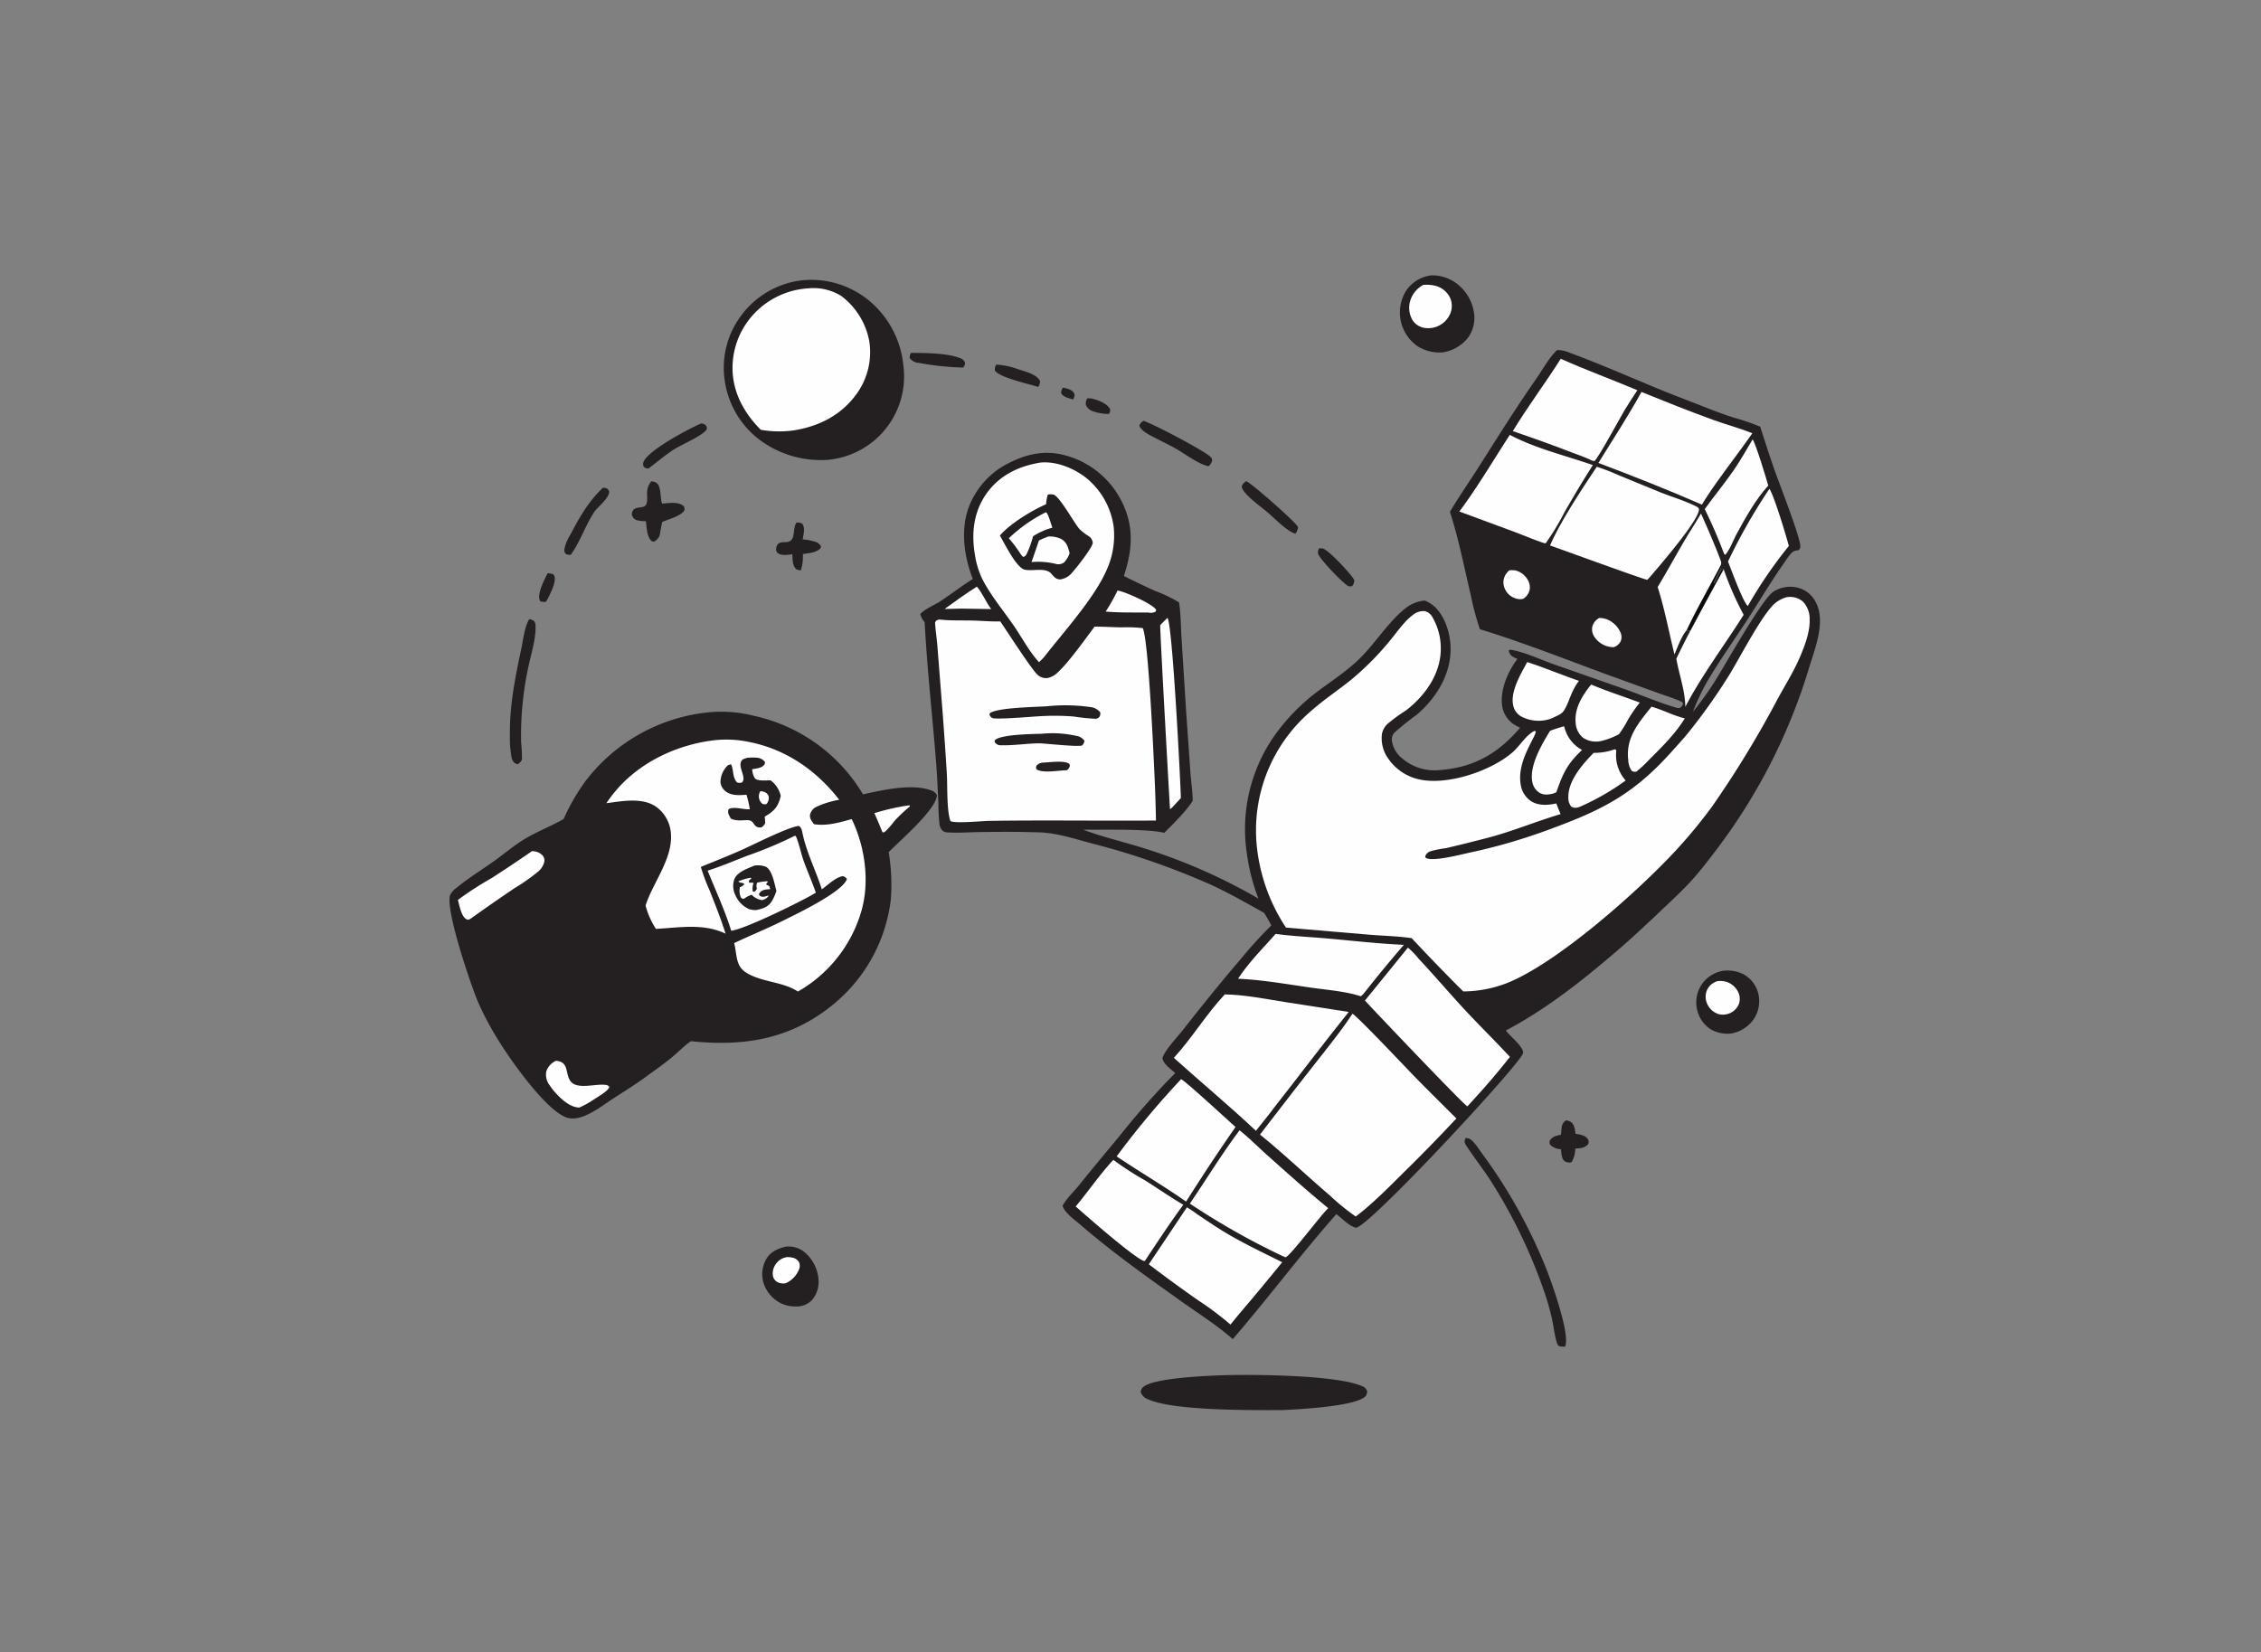 <svg xmlns="http://www.w3.org/2000/svg" xmlns:xlink="http://www.w3.org/1999/xlink" width="524" height="383" viewBox="0 0 524 383"><rect x="0" y="0" width="524" height="383" fill="#808080" stroke="none"/><defs><clipPath id="a"><rect width="524" height="383" rx="15" transform="translate(-8786 -7645)" fill="rgba(22,22,24,0.05)"/></clipPath></defs><g transform="translate(8786 7645)" clip-path="url(#a)"><g transform="translate(-8715.5 -7645)"><path d="M175.823,89.87a4.343,4.343,0,0,1,.616.109c.7.176,1.71.5,2.006,1.234.224.555-.025.892-.237,1.388-.968-.3-2.234-.5-2.773-1.432A2.1,2.1,0,0,1,175.823,89.87Z" fill="#242021"/><path d="M181.471,92.349a3.824,3.824,0,0,1,1.142.063c1.431.345,3.42,1.085,4.161,2.417a1.491,1.491,0,0,1-.283,1.116,10.448,10.448,0,0,1-3.642-.6,2.657,2.657,0,0,1-1.68-1.455A2.2,2.2,0,0,1,181.471,92.349Z" fill="#242021"/><path d="M56.394,132.907a2.512,2.512,0,0,1,1.249.2.863.863,0,0,1,.384.606c.371,1.427-1.278,4.542-1.982,5.77a2.5,2.5,0,0,1-1.284-.087,1.217,1.217,0,0,1-.23-.447C54.056,137.467,55.716,134.256,56.394,132.907Z" fill="#242021"/><path d="M160.406,84.516a16.722,16.722,0,0,1,5.017,1.067c1.536.488,4.3,1.154,5.1,2.693a2.114,2.114,0,0,1-.417,1.417c-2.181-.709-8.931-2.15-10.046-3.805A2.056,2.056,0,0,1,160.406,84.516Z" fill="#242021"/><path d="M235.25,127.1a4.676,4.676,0,0,1,.8.039c1.311.275,6.632,5.975,7.319,7.333a2.072,2.072,0,0,1-.533,1.423l-.744.024c-1.185-.491-6.775-6.361-7.111-7.559A1.534,1.534,0,0,1,235.25,127.1Z" fill="#242021"/><path d="M140.63,81.8c3.218.015,8.3.031,11.291,1.178a1.884,1.884,0,0,1,1.236,1.088,1.7,1.7,0,0,1-.442,1.139,66.052,66.052,0,0,1-10.265-1.084,2.858,2.858,0,0,1-2.117-1.113A1.916,1.916,0,0,1,140.63,81.8Z" fill="#242021"/><path d="M218.249,111.549c.063.02.127.036.188.061,1.268.533,11.407,9.452,11.888,10.556a2.57,2.57,0,0,1-.628,1.553c-2.008-.626-4.8-3.572-6.484-5-1.317-1.118-5.8-4.314-5.928-5.926C217.413,112.2,217.821,111.927,218.249,111.549Z" fill="#242021"/><path d="M91.991,98.152a2,2,0,0,1,1,.352,1.108,1.108,0,0,1,.308.982c-.856,1.493-5.873,3.573-7.61,4.695-2.072,1.338-3.929,2.944-5.9,4.422a1.39,1.39,0,0,1-1.085-.4,1.294,1.294,0,0,1-.086-1.067C79.576,104.44,89.04,99.429,91.991,98.152Z" fill="#242021"/><path d="M69.21,113.061a6.347,6.347,0,0,1,.823.1,1.322,1.322,0,0,1,.661.816c-.148,1.713-2.594,3.37-3.532,4.8-2.039,3.114-3.232,6.871-5.393,9.838a2.582,2.582,0,0,1-1.076-.166,1.222,1.222,0,0,1-.418-1.039,10.165,10.165,0,0,1,1.451-3.527C63.838,119.8,65.875,116.3,69.21,113.061Z" fill="#242021"/><path d="M292.492,259.688a3.491,3.491,0,0,1,1.033.365c.877.555.98,1.829,1.12,2.752.919.19,2.371.338,2.852,1.281a1.131,1.131,0,0,1,.039,1.158c-.895.935-1.753.909-2.962,1.007a6.081,6.081,0,0,1-.861,3.148,1.954,1.954,0,0,1-1.627-.243c-.708-.586-.72-1.914-.833-2.763a3.881,3.881,0,0,1-2.36-.9c-.34-.417-.286-.624-.224-1.111.693-.99,1.468-1.1,2.6-1.349.068-.659.088-1.337.21-1.988A1.98,1.98,0,0,1,292.492,259.688Z" fill="#242021"/><path d="M194.482,97.541c2.217.688,14.082,6.888,15.584,8.392a.908.908,0,0,1,.343.857,2.528,2.528,0,0,1-.819,1.281c-2.248-.4-5.663-3.012-7.8-4.2-1.376-.764-2.8-1.437-4.2-2.169-1.164-.612-3.627-1.7-4.037-3.024C193.761,98.06,193.991,97.951,194.482,97.541Z" fill="#242021"/><path d="M114.055,121.169a1.993,1.993,0,0,1,1.387.247c.711,1.048.266,2.439.084,3.612a11.9,11.9,0,0,1,2.859.545,2.2,2.2,0,0,1,1.405,1.124l-.192.473c-1.18,1-2.549,1.039-4.029,1.259a10.926,10.926,0,0,1-.469,3.789,4.471,4.471,0,0,1-1.019-.232c-.98-.86-.86-2.3-.953-3.506-.851.117-2.387.357-3.162-.144a1.1,1.1,0,0,1-.552-.647,1.735,1.735,0,0,1,.3-1.466c.547-.768,1.729-.42,2.53-.649C113.914,125.093,113.158,122.541,114.055,121.169Z" fill="#242021"/><path d="M80.437,111.582a2.671,2.671,0,0,1,.958.2c1.423.678,1.067,3.425,1.489,4.771.019.061.04.122.061.182,1.592-.086,3.719-.547,5,.6a1.15,1.15,0,0,1,.1,1.1c-1.085,1.318-3.5,1.863-5.058,2.557-.256,1.048-.427,2.117-.62,3.178a2.893,2.893,0,0,1-1.249,1.363c-.248.089-.459-.077-.685-.171-1.066-1.143-1.045-3.075-1.243-4.557a8.02,8.02,0,0,1-2.15-.227,1.842,1.842,0,0,1-1.1-1.2c-.025-2.432,2.583-1.284,3.227-2.3C80.038,115.7,78.665,113.709,80.437,111.582Z" fill="#242021"/><path d="M52.152,143.517a2.828,2.828,0,0,1,1.035.365,1.557,1.557,0,0,1,.425,1.056c.127,3.11-1.015,6.6-1.655,9.627A75.469,75.469,0,0,0,50.271,172.1a35.83,35.83,0,0,1,.2,3.8c-.061.6-.549.92-.976,1.281a3.041,3.041,0,0,1-.741-.324,2.272,2.272,0,0,1-.713-1.4,23.61,23.61,0,0,1-.368-4.866c-.106-7.039,1.214-13.466,2.657-20.311C50.774,148.208,51.053,145.355,52.152,143.517Z" fill="#242021"/><path d="M269.151,263.8a3.126,3.126,0,0,1,.79.119c1.069.432,2.32,2.489,3.02,3.446a120.479,120.479,0,0,1,15.027,27.062c1.227,3.164,5.455,14.964,4.235,17.723a4.488,4.488,0,0,1-1.371-.1,1.442,1.442,0,0,1-.557-.912c-.538-1.723-.736-3.621-1.109-5.4a57.875,57.875,0,0,0-1.772-6.242,121.145,121.145,0,0,0-12.642-26.111c-.954-1.529-5.455-7.576-5.747-8.353C268.832,264.524,268.981,264.285,269.151,263.8Z" fill="#242021"/><path d="M111.589,288.974a5.881,5.881,0,0,1,4.422,1.325,9.2,9.2,0,0,1,3.166,6.108,6.513,6.513,0,0,1-1.455,4.907,4.961,4.961,0,0,1-3.989,1.524,7.413,7.413,0,0,1-3.258-.742q-.181-.09-.357-.19t-.347-.208q-.171-.108-.336-.225t-.324-.242q-.159-.125-.311-.258t-.3-.274q-.146-.141-.284-.288t-.268-.3q-.13-.155-.252-.316t-.236-.328q-.114-.167-.219-.34t-.2-.351q-.1-.178-.183-.36t-.165-.369q-.077-.187-.146-.377t-.126-.384a7.044,7.044,0,0,1,.616-5.344C108.071,290.136,109.675,289.459,111.589,288.974Z" fill="#242021"/><path d="M111.9,291.4a4.919,4.919,0,0,1,1.153.108,2.231,2.231,0,0,1,1.645,1.11,2.122,2.122,0,0,1,.022,1.523,5.937,5.937,0,0,1-3.118,3.314,2.994,2.994,0,0,1-1.985-.29,2.1,2.1,0,0,1-.97-1.321,3.67,3.67,0,0,1,.6-2.751A3.829,3.829,0,0,1,111.9,291.4Z" fill="#fefefe"/><path d="M328.907,225.025a8.306,8.306,0,0,1,4.56.759q.159.084.314.177t.3.193q.15.1.294.208t.283.223q.139.115.272.237t.259.25q.126.129.246.263t.232.276q.113.141.218.287t.2.3q.1.151.187.308t.171.317q.082.161.155.325t.138.333q.065.168.121.339t.1.345q.048.181.087.365t.069.369q.03.186.05.372t.031.374q.011.187.012.375t-.006.376q-.008.187-.025.374t-.044.373q-.027.186-.063.37t-.081.367q-.045.182-.1.362t-.118.357q-.063.177-.135.35t-.153.343q-.081.169-.17.335t-.187.326a8,8,0,0,1-5.265,3.589,7.722,7.722,0,0,1-4.933-.975,7.294,7.294,0,0,1-3.169-4.8q-.036-.183-.062-.368t-.043-.371q-.017-.186-.025-.373t-.006-.373q0-.187.013-.373t.031-.372q.021-.186.05-.37t.069-.367q.039-.183.087-.363t.105-.358q.057-.178.123-.353t.141-.346q.075-.171.158-.339t.175-.33q.092-.163.191-.321t.207-.31A7.457,7.457,0,0,1,328.907,225.025Z" fill="#242021"/><path d="M327.48,227.445a4.991,4.991,0,0,1,2.2.17A4.6,4.6,0,0,1,332.346,230a3.578,3.578,0,0,1,.128,2.809,4.038,4.038,0,0,1-4.694,2.264,4.331,4.331,0,0,1-2.5-2.123,4.007,4.007,0,0,1-.251-3.268A3.861,3.861,0,0,1,327.48,227.445Z" fill="#fefefe"/><path d="M261.265,63.826a9.455,9.455,0,0,1,5.281,1.514q.215.141.423.293t.407.313q.2.162.391.333t.374.352q.183.181.356.371t.337.388q.164.2.318.4t.3.419q.143.214.276.434t.254.447q.122.227.232.459t.208.47q.1.237.185.479t.161.488q.074.246.137.5t.111.5a7.876,7.876,0,0,1-1.189,6.144,9.142,9.142,0,0,1-6.066,3.559A9.6,9.6,0,0,1,258.1,80.3a9.515,9.515,0,0,1-2.587-13.111A8.208,8.208,0,0,1,261.265,63.826Z" fill="#242021"/><path d="M259.346,66.045a8.409,8.409,0,0,1,2.882.217,5.275,5.275,0,0,1,3.258,2.606,4.615,4.615,0,0,1,.188.438,4.522,4.522,0,0,1,.142.455,4.638,4.638,0,0,1-.161,2.812,5.553,5.553,0,0,1-6.284,3.387,3.987,3.987,0,0,1-.4-.111,3.936,3.936,0,0,1-.385-.152,4.02,4.02,0,0,1-.368-.191A3.973,3.973,0,0,1,257,74.4a4.027,4.027,0,0,1-.224-.348,5.624,5.624,0,0,1-.464-4.264A6.2,6.2,0,0,1,259.346,66.045Z" fill="#fefefe"/><path d="M214.061,318.755c6.933-.163,25.414.03,31.084,2.552a1.868,1.868,0,0,1,1.2,1.2,2.01,2.01,0,0,1-.263,1c-1.867,2.538-16.062,3.194-19.379,3.357-6.932.022-25.436.189-31.225-2.544a2.68,2.68,0,0,1-1.605-1.6,1.646,1.646,0,0,1,.518-1.159C196.737,319.319,210.4,318.842,214.061,318.755Z" fill="#242021"/><path d="M115.551,64.962a21.1,21.1,0,0,1,15.227,4.61q.426.348.834.717t.8.757q.389.388.759.8t.719.832q.349.425.677.867t.634.9q.306.457.589.929t.542.957q.259.485.494.983t.445,1.006q.21.508.395,1.026t.344,1.045q.159.527.292,1.06t.24,1.073q.107.54.186,1.084t.133,1.092a19.421,19.421,0,0,1-17.631,21.9,23.727,23.727,0,0,1-15.967-4.86q-.4-.316-.79-.651t-.757-.689q-.37-.353-.723-.725t-.686-.76q-.334-.388-.648-.792t-.609-.823q-.294-.419-.567-.852t-.525-.879q-.252-.446-.481-.9t-.436-.926q-.207-.468-.39-.946t-.344-.964q-.16-.486-.3-.98t-.248-.993q-.111-.5-.2-1t-.149-1.013a20.175,20.175,0,0,1,4.054-14.954A20.412,20.412,0,0,1,115.551,64.962Z" fill="#242021"/><path d="M116.881,66.838a12.135,12.135,0,0,1,7.561,1.754,16.918,16.918,0,0,1,6.546,10.682,16.509,16.509,0,0,1-3,12.083c-3.624,4.982-8.808,7.528-14.778,8.445a24.73,24.73,0,0,1-7.4-.18c-3.493-3.5-6.051-7.826-6.481-12.838q-.037-.446-.052-.894t-.008-.9q.007-.448.036-.894t.08-.892q.051-.445.123-.887t.167-.88q.094-.438.21-.87t.252-.859q.137-.426.294-.846t.335-.83q.178-.411.376-.813t.415-.793q.217-.392.453-.772t.491-.749q.255-.368.527-.724t.562-.7A18.782,18.782,0,0,1,116.881,66.838Z" fill="#fefefe"/><path d="M92.977,165.2a30.779,30.779,0,0,1,11.363.753,39.119,39.119,0,0,1,25.167,18.175c4.476-.966,11.28-2.552,15.67-.947a2.173,2.173,0,0,1,1.461,1.139c-.134,3.35-8.654,10.583-11.181,13.208a45.782,45.782,0,0,1,.494,10.992,37.072,37.072,0,0,1-13.632,24.545c-9.807,7.893-20.481,9.552-32.7,8.283-1.5,1.043-2.842,2.432-4.246,3.611-1.757,1.477-3.638,2.8-5.5,4.141-2.647,2.006-5.577,3.8-8.364,5.612-2.672,1.738-6.989,5.263-10.357,4.429-4.816-1.192-13.583-13.754-16.322-18.279a69.784,69.784,0,0,1-4.46-8.4c-1.792-4.165-7.63-21.453-6.572-24.922a4.249,4.249,0,0,1,1.5-1.726c2.69-2.239,5.8-4.142,8.658-6.178,2.362-1.686,4.673-3.675,7.156-5.162,2.907-1.741,6.075-2.951,9.015-4.624a47.364,47.364,0,0,1,5.034-8.751A41,41,0,0,1,92.977,165.2Z" fill="#242021"/><path d="M139.97,186.7l.367-.005.044.231a33.7,33.7,0,0,0-3.59,3.385,21.321,21.321,0,0,1-2.007,2.319c-.3.254-.347.34-.752.3l-.171-.364c-.53-1.382-1.119-2.728-1.726-4.077A55.229,55.229,0,0,1,139.97,186.7Z" fill="#fefefe"/><path d="M58.321,245.9a2.331,2.331,0,0,1,.421.042c2.682.431,1.689,3.1,3.053,4.78,1.526,1.876,5.765.464,7.932.753a1.22,1.22,0,0,1,1.015.486c-.378,1.021-2.674,2.259-3.583,2.885a21.77,21.77,0,0,1-3.436,1.908q-.309-.042-.616-.092c-2.335-.4-4.96-3.191-6.239-5.117a3.992,3.992,0,0,1-.756-3.2A4.2,4.2,0,0,1,58.321,245.9Z" fill="#fefefe"/><path d="M52.762,197.313a3.286,3.286,0,0,1,2.465.958,1.767,1.767,0,0,1,.436,1.4,4.17,4.17,0,0,1-1.452,2.364,44.355,44.355,0,0,1-5.419,3.818q-5.221,3.512-10.33,7.185l-.5.166a1.716,1.716,0,0,1-.528-.223c-1.064-.752-1.47-3.16-1.813-4.376a77.688,77.688,0,0,1,7.809-5.059Q48.155,200.515,52.762,197.313Z" fill="#fefefe"/><path d="M113.738,193.72l.143.065c.46.527,1.368,4.327,1.716,5.328.916,2.635,2.069,5.175,2.979,7.812-2.869,1.791-16.66,8.57-19.619,8.821-1.438-4.7-3.623-9.36-5.456-13.925,3.141-1,6.113-2.276,9.182-3.46A95.53,95.53,0,0,0,113.738,193.72Z" fill="#fefefe"/><path d="M104.306,200.659a5.139,5.139,0,0,1,2.716.265c1.513.9,1.971,4,2.414,5.6a12.237,12.237,0,0,1-1.04,2.346c-.867,1.4-2.117,1.771-3.625,2.08a5,5,0,0,1-1.68-.22,6.22,6.22,0,0,1-3.172-3.257,4.744,4.744,0,0,1-.225-3.677C100.393,202.073,102.739,201.347,104.306,200.659Z" fill="#242021"/><path d="M103.722,207.416a5.17,5.17,0,0,0-1.385.638,1.33,1.33,0,0,1-.689.31l-.406-.265a3.771,3.771,0,0,1-.258-2.438,2.753,2.753,0,0,0,1.039-.7c-.384-.489-.986-.181-1.418-.64a11.205,11.205,0,0,1,2.85-.855l.2.18c-.393.3-.526.26-.614.766l.184.226a1.8,1.8,0,0,1,.925.034,3.629,3.629,0,0,0-.179,1.99l.374.031a1.576,1.576,0,0,0,.572-.7,1.949,1.949,0,0,1,.048-1.384,12.646,12.646,0,0,1,2.357-.33l.137.141-.376.431.077.252.606.269.249.726c-.958.1-1.819.046-2.462.873-.053.068-.1.143-.146.214.054.27,0,.357.258.51.71.417,1.284,0,1.99-.092a2.136,2.136,0,0,1-1.618,1.033A3.984,3.984,0,0,1,103.722,207.416Z" fill="#fefefe"/><path d="M95.281,171.56a26.278,26.278,0,0,1,5.355.029c9.584,1.18,17.5,6.252,23.361,13.8a21.555,21.555,0,0,0-5.157,1.572,2.793,2.793,0,0,0-1.592,1.8c-.183.954.389,1.584.911,2.3,3.11.433,5.758-.38,8.73-1.189,3.085,6.344,4.215,14.481,2.242,21.311a31.571,31.571,0,0,1-14.705,18.656c-3.515-2.3-8.184-2.116-11.825-4.273-2.663-1.577-2.26-4.082-2.9-6.71l-.059-.236c3.753-1.792,7.608-3.343,11.337-5.206,3.136-1.567,13.791-6.632,14.8-9.661a1.524,1.524,0,0,0-.947-.652c-1.7.246-3.484,2.065-4.87,3.057-1.4-4.436-3.5-8.413-4.477-13.005-.153-.721-.217-1.292-.855-1.706-2.633.327-10.36,4.287-13.18,5.543-3.141,1.4-6.347,2.659-9.528,3.964a42.411,42.411,0,0,0,2.03,5.428c1.309,3.312,2.638,6.642,3.7,10.043-5.16-2.463-10.652-1.393-16.133-1.107a18.1,18.1,0,0,1-2.4-5.42c1.744-5.458,6.5-11.021,5.842-17.012q-.021-.2-.053-.406t-.073-.4q-.042-.2-.093-.4t-.112-.394q-.061-.2-.131-.388t-.15-.381q-.08-.189-.169-.373t-.187-.365q-.1-.18-.2-.355t-.221-.344q-.115-.169-.238-.333t-.254-.321q-.131-.157-.27-.308t-.284-.295q-.146-.144-.3-.281t-.312-.265c-3.257-2.589-8.091-1.572-11.881-1.092a26.69,26.69,0,0,1,1.6-2.184C77.3,176.838,86.313,172.568,95.281,171.56Z" fill="#fefefe"/><path d="M102.706,175.652a14.614,14.614,0,0,1,2.352,0,2.546,2.546,0,0,1,1.706.953c0,.29.056.389-.128.639-.612.833-1.863.885-2.81,1.063a4.3,4.3,0,0,0,.622,2.1c.613.721,2.736.463,3.643.482a6.1,6.1,0,0,1,2.347,3.591q-.065.276-.137.55c-.58,2.21-1.679,3.166-3.58,4.269a12.144,12.144,0,0,1,.113,1.523,2.571,2.571,0,0,1-.851.967c-1.756.231-1.606-1.193-2.57-1.561-.98-.374-2.793.37-4.554-.477q-.183-.34-.349-.688a1.711,1.711,0,0,1-.158-1.483c1.09-.693,3.247.046,4.591.016l.336-.009a28.407,28.407,0,0,0-.764-3.354c-1.716.089-3.473.3-4.914-.862a2.935,2.935,0,0,1-1.123-2.1,5.46,5.46,0,0,1,1.461-3.624,1.254,1.254,0,0,1,1.024-.444c.6,1.42.257,2.937,1.339,4.163a1.575,1.575,0,0,0,1.179-.008c1.092-1.194-.981-3.385-.171-4.929C101.59,175.9,102.181,175.837,102.706,175.652Z" fill="#242021"/><path d="M105.723,183.4a2.66,2.66,0,0,1,1.034.229,1.552,1.552,0,0,1,.889.983,2.145,2.145,0,0,1-.522,1.774,1.624,1.624,0,0,1-.869-.024,1.976,1.976,0,0,1-.754-1.023A2.208,2.208,0,0,1,105.723,183.4Z" fill="#fefefe"/><path d="M290.363,81.139a7.168,7.168,0,0,1,2.944.637c6.867,2.539,13.58,5.489,20.343,8.287,3.6,1.489,7.253,2.847,10.875,4.277,2.249.888,4.485,1.726,6.787,2.47a48.813,48.813,0,0,1,6.131,2.107c1.09,3.411,2.185,6.808,3.372,10.188.949,2.7,5.908,15.413,5.92,17.46a1.113,1.113,0,0,1-.438.98,5.187,5.187,0,0,0-.909.165c-.858.289-2.048,2.265-2.565,3-3.013,4.275-5.68,8.84-8.54,13.223-3.14,4.813-6.546,9.575-9.415,14.549a52.678,52.678,0,0,0-3.033,6.53,73.929,73.929,0,0,0,5.018-6.969c2.445-3.833,11.066-19.343,13.683-20.911a7.211,7.211,0,0,1,5.69-.883,6.418,6.418,0,0,1,4.044,3.254c2.418,4.387-.044,10.553-1.4,14.951a133.681,133.681,0,0,1-21.2,42.011c-1.929,2.547-3.88,5.139-6.024,7.511-2.258,2.5-4.714,4.743-7.149,7.059-3.573,3.4-7.123,6.721-10.88,9.921-7.907,6.734-15.909,13.042-25.129,17.921,1.034,1.352,3.476,3.249,3.974,4.795a1.051,1.051,0,0,1-.231.928c-2.846,4.684-35,39.269-38.424,40-1.575-.3-3.3-2.2-4.6-3.158-8.311,9.4-15.81,19.482-24.006,28.973-3.607-3.192-7.964-5.936-11.892-8.735-7.979-5.686-15.933-11.294-23.342-17.717-1.255-1.088-3.771-2.834-4.2-4.456.879-1.706,2.621-3.282,3.827-4.789,3.172-3.964,6.422-7.834,9.655-11.747a177.921,177.921,0,0,1,12.619-14.235c-1.018-.911-2.762-2.078-2.97-3.49.695-1.978,3.361-4.732,4.729-6.471,4.361-5.546,8.743-11.013,13.341-16.368a105.434,105.434,0,0,1,7.161-7.889,32.6,32.6,0,0,0-1.664-2.909c-3.988-2.22-8.045-4.547-12.187-6.465a174.988,174.988,0,0,0-27.993-9.7c-4.308-1.162-8.422-2.546-12.924-2.522-4.308-.138-8.655-.107-12.966-.044-2.345.034-4.8.237-7.137.074a1.977,1.977,0,0,1-1.251-.347,2.532,2.532,0,0,1-.674-1.07,2.553,2.553,0,0,1-.095-.415,48.269,48.269,0,0,1-.264-4.857c-.137-3.126-.268-6.24-.514-9.36-.859-10.879-2.094-21.8-2.665-32.69a3.889,3.889,0,0,1-1-1.89c.972-1.127,3.4-2.131,4.7-2.991,2.516-1.669,4.891-3.523,7.464-5.112-1.91-4.939-2.821-10.727-1.21-15.88a18.837,18.837,0,0,1,9.482-10.969c4.67-2.378,9.1-3.182,14.147-1.522q.487.157.966.338t.948.385q.469.2.927.432t.9.478q.447.25.88.522t.853.566q.419.293.823.607t.792.647q.388.334.759.686t.724.723q.353.371.687.758t.648.791q.314.4.608.823t.566.852q.272.433.523.879t.478.9c2.93,5.814,2.488,11.284.506,17.282q3.536,1.774,7.135,3.417a33.345,33.345,0,0,1,5.65,2.7c.418,2.662.4,5.525.573,8.219l1.085,17.3.993,14.155c.157,2.085.508,4.2.508,6.284-1.124,2.041-4.827,5.728-6.6,7.466-3.592-.975-14.291-.683-18.78-.734,4.5,1.7,9.355,2.808,13.951,4.259A130,130,0,0,1,221.156,208.3a45.744,45.744,0,0,1-2.669-10.32,37.732,37.732,0,0,1,7.02-28.335,46.931,46.931,0,0,1,8.46-8.687c3.443-2.666,7.209-5.008,10.362-8.027,3.782-3.621,6.745-8.577,10.777-11.837a8.376,8.376,0,0,1,4.577-1.885,7.609,7.609,0,0,1,2.406,1.518c2.465,2.451,3.6,6.379,3.592,9.787-.009,6.006-3.459,11.474-7.929,15.236a60.094,60.094,0,0,0-5,4,2.234,2.234,0,0,0-.677,1.862,6.311,6.311,0,0,0,2.445,4.222,11.418,11.418,0,0,0,8.711,2.663c7.924-.6,13.528-3.9,18.563-9.807a11.511,11.511,0,0,1-1.672-.935,6.286,6.286,0,0,1-2.521-4.373c-.426-3.6,1.414-7.83,3.563-10.623-.066-.031-.132-.061-.2-.093-.1-.049-.2-.1-.3-.151a3.923,3.923,0,0,1-.818-.463,1.97,1.97,0,0,1-.681-1.265c.369-.226.431-.186.843-.106,3.163.614,6.571,2.222,9.616,3.313l16.831,5.895c3.643,1.311,7.3,2.874,11,4,.416.126,1.045.38,1.443.154a1.412,1.412,0,0,0,.662-1,1.115,1.115,0,0,0-.5-.444c-1.749-.787-3.667-1.364-5.474-2.02l-11.363-4.114c-9.84-3.611-19.733-7.54-29.749-10.61a65.548,65.548,0,0,1-2.156-8.1c-1.53-6.4-2.749-12.846-4.792-19.114,2.111-3.544,4.5-6.97,6.716-10.455,4.332-6.823,8.57-13.616,13.2-20.25C286.976,85.737,288.438,82.977,290.363,81.139Z" fill="#242021"/><path d="M155.892,135.985c1.07,1.1,2.2,3.754,3.324,5.2l-6.842-.109-3.955.088C150.853,139.377,153.342,137.6,155.892,135.985Z" fill="#fefefe"/><path d="M279.336,132.189a10.283,10.283,0,0,1,1.28.019,4.469,4.469,0,0,1,2.564,1.646,3.618,3.618,0,0,1,.858,2.659,3.282,3.282,0,0,1-1.56,2.313c-.2.027-.4.058-.6.071a4.006,4.006,0,0,1-2.684-1.088,3.965,3.965,0,0,1-1.266-2.968A3.627,3.627,0,0,1,279.336,132.189Z" fill="#fefefe"/><path d="M300.127,143.249a5.333,5.333,0,0,1,1.69.274,5.915,5.915,0,0,1,3.171,2.916,2.707,2.707,0,0,1,.14,2.156,2.747,2.747,0,0,1-1.656,1.43,9.367,9.367,0,0,1-1.067-.109,5.406,5.406,0,0,1-3.311-2.171,3.119,3.119,0,0,1-.57-2.466A3.185,3.185,0,0,1,300.127,143.249Z" fill="#fefefe"/><path d="M188.5,136.874q.521.117,1.03.275c1.651.508,7.218,2.917,7.933,4.244l-.147.386a2.279,2.279,0,0,1-1.659.21c-3.293-.037-6.63.063-9.909-.227A41.928,41.928,0,0,0,188.5,136.874Z" fill="#fefefe"/><path d="M312.244,163.806c2.643.748,5.013,2.057,7.723,2.714-2.234,3.626-5.308,6.624-8.3,9.615a27.067,27.067,0,0,1-2.9,2.706,1.335,1.335,0,0,1-1.109-.157,4.727,4.727,0,0,1-.8-2.485C306.235,170.962,309.219,167.632,312.244,163.806Z" fill="#fefefe"/><path d="M291.919,168.352a.554.554,0,0,1,.166.3,8.221,8.221,0,0,0,4.067,5.188c-3.459,3.287-4.436,5.41-5.946,9.79a4.323,4.323,0,0,1-1.753.5,3.194,3.194,0,0,1-2.08-.316,3.671,3.671,0,0,1-1.693-2.3c-.947-3.774,2.157-9.007,4.05-12.093C289.756,168.991,290.859,168.691,291.919,168.352Z" fill="#fefefe"/><path d="M303.568,173.747l.234-.046c.419.213.245.306.244.727a8.819,8.819,0,0,0,2.21,6.489,55.9,55.9,0,0,1-10.711,6.137c-.089.026-.178.056-.269.079a1.957,1.957,0,0,1-1.624-.154,3.144,3.144,0,0,1-.678-2.073c-.12-3.922,3.318-7.78,5.866-10.393A14.1,14.1,0,0,0,303.568,173.747Z" fill="#fefefe"/><path d="M200.059,143.221c1.162,1.22,3.016,37.915,3.114,41.777l-2.109,2.28a1.927,1.927,0,0,1-.408.267c-.021-.037-2.276-39.909-2.271-42.647Z" fill="#fefefe"/><path d="M298.243,158.681c3.7,1.532,7.537,2.791,11.294,4.171a35.953,35.953,0,0,0-2.687,3.872,25.035,25.035,0,0,1-2.141,3.461,16.9,16.9,0,0,1-4.109,1.581,5.442,5.442,0,0,1-4.215-.749,4.814,4.814,0,0,1-1.713-3.407C294.315,164.194,296.231,161.22,298.243,158.681Z" fill="#fefefe"/><path d="M283.444,153.464c4.038,1.326,7.975,2.973,11.994,4.364-1.916,2.433-2.331,5.279-3.612,7.059a2.916,2.916,0,0,1-1.042.822,19.248,19.248,0,0,1-2.157.986,8.663,8.663,0,0,1-6.368-.508,3.767,3.767,0,0,1-1.965-2.276C279.268,160.6,281.934,156.282,283.444,153.464Z" fill="#fefefe"/><path d="M335.671,101.87c.62.577,3.253,9.3,3.637,10.692-2.947,3.222-5.35,7.557-7.428,11.394-.784,1.449-1.456,3.444-2.54,4.656l-.252-.2q-2-5.312-4.5-10.409c2.179-3.019,4.554-5.89,6.673-8.956C332.858,106.734,334.229,104.281,335.671,101.87Z" fill="#fefefe"/><path d="M339.574,113.311c1.047,1.5,3.906,10.955,4.5,13.251a103.852,103.852,0,0,0-9.5,13.9c-1.023-.653-3.933-8.656-4.6-10.288A130.284,130.284,0,0,1,339.574,113.311Z" fill="#fefefe"/><path d="M328.963,131.947a72.914,72.914,0,0,0,4.641,10.57c-4.5,7.129-9.588,13.833-13.516,21.316-.074-3.862-1.427-7.363-2.087-11.129q1.569-3.313,3.28-6.555Q325.066,139.017,328.963,131.947Z" fill="#fefefe"/><path d="M313.672,136.076c2.118-3.5,4.066-7.084,6.132-10.61,1.266-2.161,2.665-4.24,3.892-6.423.64,1.222,4.63,10.616,4.706,11.321a2.353,2.353,0,0,1-.1.623c.217.637-.132,1.085-.425,1.673a27.129,27.129,0,0,0-1.212,2.469l.056.115c.776-.939,1.111-2.7,2.036-3.424l.208.128q-3.9,7.071-7.683,14.2l-.4.145-.47-.246c-1.231,1.461-2.08,3.872-2.846,5.641C316.282,146.518,315.3,141.142,313.672,136.076Z" fill="#fefefe"/><path d="M328.3,130.987c.217.637-.132,1.085-.425,1.673a27.129,27.129,0,0,0-1.212,2.469l.056.115c.776-.939,1.111-2.7,2.036-3.424l.208.128q-3.9,7.071-7.683,14.2l-.4.145-.47-.246C322.811,140.945,325.711,136.008,328.3,130.987Z" fill="#0d0c0c"/><path d="M187.526,268.86a70.492,70.492,0,0,0,7.364,4.769c2.961,1.863,5.832,3.873,8.853,5.639-3.095,4.193-5.972,8.606-8.864,12.943l-.173.116c-2.117-.531-13.426-10.474-15.908-12.663C181.775,276.1,184.351,272.268,187.526,268.86Z" fill="#fefefe"/><path d="M225.128,216.482c4.062.548,8.2.718,12.285,1.085,5.8.523,11.625,1.189,17.446,1.45q-4.664,5.4-9.076,11a4.908,4.908,0,0,1-.9.923c-3.638-1.174-7.764-1.458-11.551-2-5.561-.8-11.282-1.815-16.894-2.064C218.8,223.2,222.234,219.771,225.128,216.482Z" fill="#fefefe"/><path d="M291.213,83.168c5.831,2.6,11.866,4.81,17.756,7.289-.984,1.51-1.994,3.005-2.918,4.552-1.084,1.812-6.047,11.018-7.022,11.875l-.487-.088c-1.571-.794-3.349-1.362-4.991-2-4.451-1.73-8.931-3.314-13.45-4.859C283.584,94.193,287.621,88.842,291.213,83.168Z" fill="#fefefe"/><path d="M203.226,250.157c1.02.424,10.938,9.61,12.615,11.083-3.944,5.654-7.769,11.468-11.457,17.292l-1.768-1.215c-4.72-3.179-9.608-6.087-14.327-9.26A199.064,199.064,0,0,1,203.226,250.157Z" fill="#fefefe"/><path d="M204.574,279.863a23.489,23.489,0,0,1,2.336,1.568c1.976,1.315,3.943,2.675,5.968,3.912,4.418,2.7,9.152,4.937,13.781,7.243q-5.066,6.246-10.286,12.363l-1.7,2.095a71.107,71.107,0,0,0-7.5-5.63q-5.8-4.058-11.432-8.351Z" fill="#fefefe"/><path d="M279.407,100.8c6.026,3.192,12.823,4.763,19.243,7.011q-3.413,5.38-6.566,10.917a60.442,60.442,0,0,1-4.355,7.2l-.339-.022c-2.283-.739-4.53-1.718-6.78-2.564l-12.894-4.772C271.963,112.869,275.542,106.759,279.407,100.8Z" fill="#fefefe"/><path d="M216.771,262.007c2.169,1.707,4.153,3.739,6.216,5.584,4.709,4.213,9.45,8.456,14.333,12.465-1.832,1.768-8.594,10.838-9.872,11.4l-.836-.359a169.812,169.812,0,0,1-21.353-12.093C209.082,273.373,212.688,267.45,216.771,262.007Z" fill="#fefefe"/><path d="M309.919,90.858c5.5,2.225,11.036,4.456,16.62,6.474,3,1.084,6.115,1.911,9.075,3.091-3.595,5.185-7.585,10.108-10.994,15.415l-.695,1.139c-7.874-3.442-15.949-6.625-23.988-9.666C303.289,101.879,306.853,96.45,309.919,90.858Z" fill="#fefefe"/><path d="M299.571,108.2a45.5,45.5,0,0,1,5.057,1.956L314,114c2.811,1.144,5.955,2.044,8.646,3.408.22.111.555.324.586.586.284,2.359-9.652,13.756-11.367,15.784a6.56,6.56,0,0,1-.617.619c-.454.055-20.336-7.2-22.514-7.954C291.157,120.849,296.126,113.35,299.571,108.2Z" fill="#fefefe"/><path d="M255.794,219.663a17.254,17.254,0,0,1,2.47,2.552c3.451,3.673,6.707,7.514,10.119,11.219,3.612,3.922,7.421,7.648,11.048,11.551-3.064,3.947-6.464,7.805-9.859,11.474-.975-.5-21.439-22-23.734-24.532Z" fill="#fefefe"/><path d="M213.349,230.508c4.481.062,9.281,1.023,13.71,1.728l15.013,2.336c-5.848,7.274-11.455,14.763-17.228,22.1-1.366,1.854-2.853,3.642-4.276,5.455-6.155-5.8-12.733-11.25-19.022-16.914C205.778,240.583,209.058,235.088,213.349,230.508Z" fill="#fefefe"/><path d="M170.659,107.221c3.652-.328,7.584,1.26,10.441,3.453a17.637,17.637,0,0,1,6.5,11.463,19.173,19.173,0,0,1-1.509,9.711c-2.842,6.712-10.136,14.687-14.745,20.615l-1.049,1.042c-2.231-2.44-3.928-5.674-5.8-8.406-2.476-3.609-5.422-7.058-7.391-10.984a19.569,19.569,0,0,1-1.632-5.322c-.9-5.133-.373-10.166,2.725-14.482C161.192,110.139,165.7,108.009,170.659,107.221Z" fill="#fefefe"/><path d="M172.349,114.636a3.5,3.5,0,0,1,1.388.039c1.5.668,4.589,6.36,5.919,7.942a11.508,11.508,0,0,0,2.2,1.686,2.044,2.044,0,0,1,.895,1.513c-.055,1.122-3.8,5.832-4.732,6.855a4.227,4.227,0,0,1-2.832,1.637c-.917-.024-1.285-.492-1.875-1.111-1.26-1.84-4.383-.707-6.33-1.148s-4.645-6.049-5.757-7.908c2.317-2.732,7.42-5.816,10.717-7.265A8.381,8.381,0,0,1,172.349,114.636Z" fill="#242021"/><path d="M171.919,118.727c.494.275,1.206,2.9,1.477,3.6a15.2,15.2,0,0,0-4.477,1.984,22.86,22.86,0,0,1-1.463,4.058c-.236.417-.364.613-.843.733l-.483-.532a32.868,32.868,0,0,0-2.827-3.8A34.811,34.811,0,0,1,171.919,118.727Z" fill="#fefefe"/><path d="M172.475,124.364a6.065,6.065,0,0,1,2.93.563c1.323.731,1.651,1.949,1.981,3.3a5.763,5.763,0,0,1-1.266,2.132,2.232,2.232,0,0,1-2.056.32,17.818,17.818,0,0,0-5.509-.393c.6-1.659,1.155-3.336,1.73-5A19.319,19.319,0,0,1,172.475,124.364Z" fill="#fefefe"/><path d="M242.934,234.988c1.141.561,12.643,12.765,14.409,14.572,3.193,3.266,6.448,6.475,9.685,9.7q-5.959,6.388-12.2,12.5c-3.206,3.194-6.411,6.437-9.919,9.3l-1.217.927a51.85,51.85,0,0,1-5.984-4.873c-5.444-4.636-10.632-9.62-16.191-14.11q6.425-8.41,12.969-16.728C237.37,242.58,240.374,238.917,242.934,234.988Z" fill="#fefefe"/><path d="M147.154,143.6l.251.026c2.469.268,4.961.157,7.441.219,2.156.054,4.32.258,6.477.2,1.523,2.23,7.284,11.2,8.649,12.375a2.816,2.816,0,0,0,2.3.745,4.532,4.532,0,0,0,2.266-1.205c2.494-2.222,6.5-7.841,8.628-10.7,2.066,0,4.134.125,6.2.168a33.535,33.535,0,0,1,4.969.169c1.314,2.558,2.508,29.351,2.722,34.073q.251,5.263.343,10.531c-12.918.1-25.841-.121-38.758.085-1.563.025-8.077.67-8.884.013-.885-2.547-.66-8.131-.827-11.045q-.445-7.145-.99-14.284l-1.208-15.36c-.143-1.77-.449-3.592-.521-5.35C146.5,143.754,146.594,143.8,147.154,143.6Z" fill="#fefefe"/><path d="M171.2,176.774c1.488-.049,4.582-.521,5.919.16.272.138.25.3.342.562a1.863,1.863,0,0,1-.425.811c-.276.315-.426.229-.821.263-1.71.071-4.987.663-6.458-.2-.206-.447-.19-.426-.042-.9A2.246,2.246,0,0,1,171.2,176.774Z" fill="#242021"/><path d="M170.949,170.087a24.936,24.936,0,0,1,7.922.479,2.738,2.738,0,0,1,1.967,1.166,1.785,1.785,0,0,1-.561,1.069c-.9.368-8.143-.428-9.85-.5-2.951.031-5.96.525-8.9.451a1.56,1.56,0,0,1-1.364-.56c-.208-.247-.136-.307-.115-.6C161.358,170.217,168.87,170.157,170.949,170.087Z" fill="#242021"/><path d="M172.16,163.714a40.911,40.911,0,0,1,9.817.157,3.522,3.522,0,0,1,2.486,1.205,1.313,1.313,0,0,1-.23,1.162,1.22,1.22,0,0,1-1.058.362,46.633,46.633,0,0,1-4.819-.512,56.4,56.4,0,0,0-6.913-.116c-1.793.04-11.187.917-12,.449a1.262,1.262,0,0,1-.636-.865l.179-.31C161.068,163.99,169.536,163.9,172.16,163.714Z" fill="#242021"/><path d="M343.652,138.415c.085-.009.169-.021.254-.027a4.568,4.568,0,0,1,3.488,1.119,5.75,5.75,0,0,1,1.5,4.045c.1,2.913-1.085,6.011-2.2,8.643-1.44,3.39-3.4,6.5-5.158,9.722a238.7,238.7,0,0,1-15.2,24.967,117.1,117.1,0,0,1-8.484,10.291c-8.76,9.466-27.459,26.072-39.112,30.711a28.5,28.5,0,0,1-10.125,1.93q-6.085-6.065-11.946-12.346c-3.206-.472-6.545-.538-9.78-.8l-19.36-1.653a41.96,41.96,0,0,1-6.76-18.927,36.32,36.32,0,0,1,12.372-31.1c3.046-2.732,6.469-4.965,9.639-7.54a66.356,66.356,0,0,0,8.917-9.032c1.593-1.924,3.209-4.345,5.209-5.841a3.827,3.827,0,0,1,2.835-.908,2.76,2.76,0,0,1,1.719,1.37,14.376,14.376,0,0,1,1.952,7.536c-.089,5.736-3.685,10.759-8.12,14.141a36.324,36.324,0,0,0-4.34,3.186,4.52,4.52,0,0,0-.72.977,4.481,4.481,0,0,0-.256.552,4.555,4.555,0,0,0-.18.581,8,8,0,0,0,1.369,5.73,11.734,11.734,0,0,0,7.164,4.909c6.556,1.508,16.727-1.931,21.709-6.256,1.577-1.369,3.035-3.818,4.807-4.817.346-.2.194-.165.574-.056.053,1.349-4.37,6.782-3.51,12.226a5.677,5.677,0,0,0,2.357,3.923c1.734,1.149,3.99,1,5.928.563.294.837.646,1.656.978,2.479-5.431,1.611-10.675,3.8-16.162,5.3q-5.2,1.38-10.433,2.6a22.773,22.773,0,0,0-3.625.736,1.921,1.921,0,0,0-1.164,1.191c.141.274.077.3.293.39,1.865.8,8.269-.929,10.325-1.357q4.706-1.014,9.326-2.371t9.127-3.049c11.818-4.335,19.109-7.985,27.765-17.593,1.709-1.9,3.475-3.794,5.028-5.822a135.048,135.048,0,0,0,8.68-12.383c2.558-4.252,6.7-12.251,9.733-15.716A6.989,6.989,0,0,1,343.652,138.415Z" fill="#fefefe"/></g></g></svg>